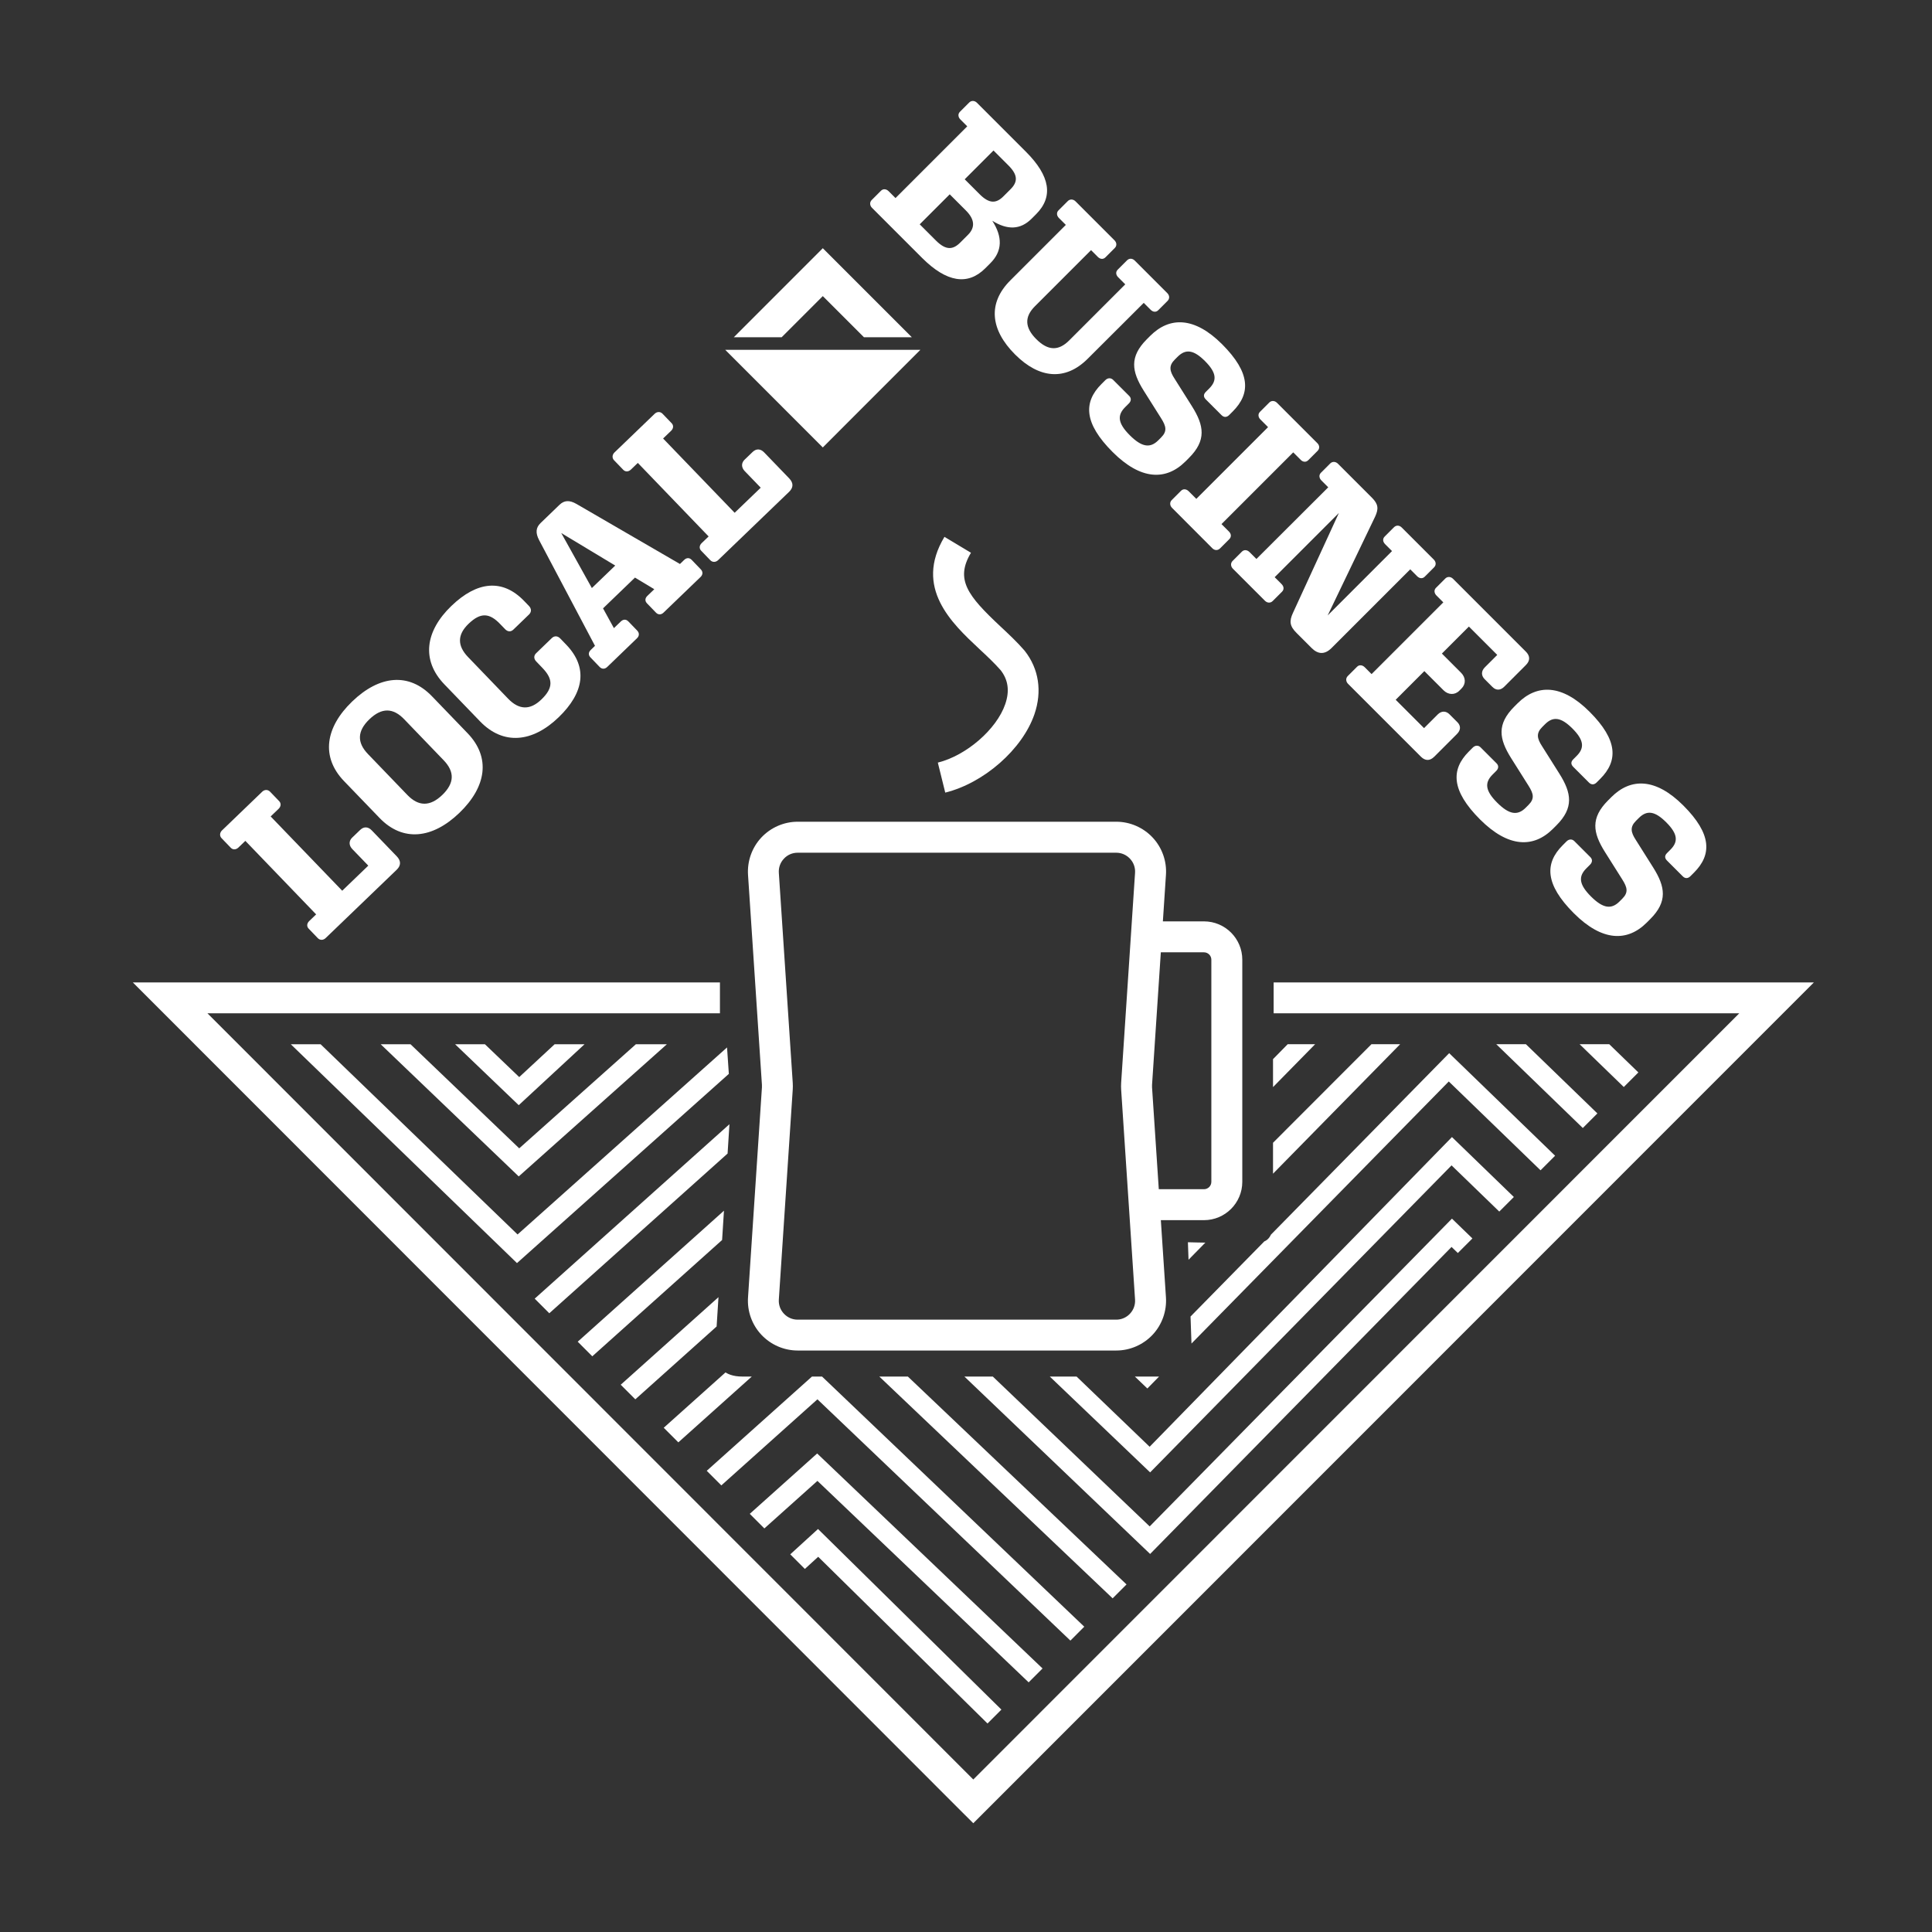<?xml version="1.0" encoding="UTF-8"?> <!-- Generator: Adobe Illustrator 26.0.1, SVG Export Plug-In . SVG Version: 6.00 Build 0) --> <svg xmlns="http://www.w3.org/2000/svg" xmlns:xlink="http://www.w3.org/1999/xlink" version="1.1" x="0px" y="0px" viewBox="0 0 432 432" style="enable-background:new 0 0 432 432;" xml:space="preserve"><rect x="0" y="0" width="432" height="432" fill="#333333" stroke="none"/> <style type="text/css"> .st0{clip-path:url(#SVGID_00000083795619473482920030000001657378730141713063_);} .st1{fill:#FFFFFF;} .st2{fill:#00609C;} .st3{display:none;fill:none;stroke:#DAA900;stroke-width:0.863;stroke-miterlimit:10;} </style> <g id="CREST"> <g id="SMALL_BUSINESS_1_"> <g> <defs> <path id="SVGID_1_" d="M284.65,233.5c0,0,0,28.68,0,32.13c0,4.6,1.29,11.64-2.68,12.14c-3.07,0.38-16.35,0-16.35,0l0.84,23.84 c0,4.06-2.14,6.19-6.19,6.19h-94.29c-4.06,0-6.06-2.14-6.06-6.19l3.49-55.02l-0.89-13.09H62.7l154.96,155.03l63.96-63.98 l91.03-91.06H284.65z"></path> </defs> <clipPath id="SVGID_00000032639076129432550750000002150844058354478769_"> <use xlink:href="#SVGID_1_" style="overflow:visible;"></use> </clipPath> <g style="clip-path:url(#SVGID_00000032639076129432550750000002150844058354478769_);"> <polygon class="st1" points="113.7,411.27 47.59,347.97 50.78,344.64 113.78,404.96 182.91,341.89 254.46,412.35 322.35,343.13 387.77,406.46 384.56,409.77 322.27,349.47 254.51,418.56 182.95,348.1 "></polygon> </g> <g style="clip-path:url(#SVGID_00000032639076129432550750000002150844058354478769_);"> <polygon class="st1" points="113.69,393.02 47.59,329.73 50.78,326.4 113.79,386.74 182.72,325 254.76,393.72 322.35,324.9 387.77,388.22 384.56,391.54 322.27,331.23 254.86,399.88 182.78,331.13 "></polygon> </g> <g style="clip-path:url(#SVGID_00000032639076129432550750000002150844058354478769_);"> <polygon class="st1" points="113.69,374.78 47.59,311.49 50.78,308.16 113.79,368.5 182.72,306.76 254.76,375.48 322.35,306.66 387.77,369.99 384.56,373.3 322.27,312.99 254.86,381.64 182.78,312.89 "></polygon> </g> <g style="clip-path:url(#SVGID_00000032639076129432550750000002150844058354478769_);"> <polygon class="st1" points="257.38,365.56 182.78,294.65 113.69,356.55 47.59,293.25 50.78,289.92 113.79,350.26 182.72,288.52 257.17,359.3 322.3,288.37 387.77,351.75 384.56,355.06 322.32,294.81 "></polygon> </g> <g style="clip-path:url(#SVGID_00000032639076129432550750000002150844058354478769_);"> <polygon class="st1" points="113.69,338.31 47.59,275.01 50.78,271.68 113.79,332.03 182.72,270.28 257.07,341.31 324.66,272.49 390.07,335.82 386.87,339.13 324.57,278.82 257.17,347.47 182.78,276.41 "></polygon> </g> <g style="clip-path:url(#SVGID_00000032639076129432550750000002150844058354478769_);"> <polygon class="st1" points="113.69,320.07 47.59,256.77 50.78,253.45 113.79,313.79 182.72,252.05 257.06,323.5 324.66,254.25 390.07,317.58 386.87,320.89 324.57,260.58 257.17,329.23 182.78,258.17 "></polygon> </g> <g style="clip-path:url(#SVGID_00000032639076129432550750000002150844058354478769_);"> <polygon class="st1" points="113.69,301.83 47.59,238.54 50.78,235.21 113.79,295.55 182.72,233.81 256.45,304.31 324.04,235.49 389.45,298.82 386.25,302.13 323.95,241.82 256.55,310.47 182.78,239.94 "></polygon> </g> <g style="clip-path:url(#SVGID_00000032639076129432550750000002150844058354478769_);"> <polygon class="st1" points="115.6,282.43 47.55,216.59 50.81,213.33 115.73,276.03 185,214.18 256.05,284.16 323.64,216.49 389.05,279.82 385.84,283.13 323.55,222.82 256.15,291.47 185.11,220.35 "></polygon> </g> <g style="clip-path:url(#SVGID_00000032639076129432550750000002150844058354478769_);"> <polygon class="st1" points="115.99,263.05 49.89,199.76 53.08,196.43 116.1,256.77 182.72,197.33 255.4,266.61 322.99,197.79 387.77,260.56 384.56,263.87 322.9,204.12 255.5,272.77 182.78,203.46 "></polygon> </g> <g style="clip-path:url(#SVGID_00000032639076129432550750000002150844058354478769_);"> <g> <polygon class="st2" points="254.86,247.06 181.25,183.91 184.25,180.41 254.76,240.9 320.75,180.46 323.87,183.86 "></polygon> </g> <g> <polygon class="st1" points="115.99,247.12 49.89,183.82 53.08,180.49 116.1,240.84 181.21,180.44 184.29,183.88 "></polygon> </g> </g> </g> <g> <g> <path class="st1" d="M249.6,301.98h-71.23c-3.07,0-6.03-1.29-8.13-3.53c-2.1-2.24-3.19-5.28-2.98-8.35l3.11-46.96 c0.01-0.19,0.01-0.37,0-0.56l-3.11-46.96c-0.2-3.06,0.88-6.11,2.98-8.35c2.1-2.24,5.06-3.53,8.13-3.53h71.23 c3.07,0,6.03,1.29,8.13,3.53c2.1,2.24,3.19,5.28,2.98,8.35l-3.11,46.96c-0.01,0.19-0.01,0.37,0,0.56l3.11,46.96 c0.2,3.06-0.88,6.11-2.98,8.35C255.63,300.69,252.67,301.98,249.6,301.98z M178.36,190.67c-1.18,0-2.28,0.47-3.08,1.34 c-0.81,0.86-1.21,1.99-1.13,3.17l3.11,46.96c0.03,0.49,0.03,0.98,0,1.47l-3.11,46.96c-0.08,1.18,0.32,2.3,1.13,3.17 c0.81,0.86,1.9,1.34,3.08,1.34h71.23c1.18,0,2.28-0.48,3.08-1.34c0.81-0.86,1.21-1.99,1.13-3.17l-3.11-46.96 c-0.03-0.49-0.03-0.98,0-1.47l3.11-46.96c0.08-1.18-0.32-2.3-1.13-3.17c-0.81-0.86-1.9-1.34-3.08-1.34H178.36z"></path> </g> <g> <path class="st1" d="M269.21,272.83h-13.15v-6.92h13.15c0.91,0,1.65-0.74,1.65-1.65v-49.67c0-0.91-0.74-1.65-1.65-1.65h-13.15 v-6.92h13.15c4.73,0,8.57,3.84,8.57,8.57v49.67C277.78,268.98,273.94,272.83,269.21,272.83z"></path> </g> <g> <path class="st1" d="M211.36,177.23l-1.66-6.71c6.38-1.58,13.14-7.44,15.07-13.06c1.01-2.93,0.68-5.41-1.01-7.59 c-1.37-1.57-3.02-3.12-4.77-4.75c-6.18-5.78-14.65-13.69-7.81-25.08l5.93,3.56c-3.58,5.98-0.74,9.61,6.6,16.48 c1.83,1.71,3.71,3.47,5.33,5.34l0.1,0.12c3.15,4.01,3.92,9.04,2.16,14.17C228.61,167.54,220.03,175.08,211.36,177.23z"></path> </g> </g> <g> <polygon class="st1" points="217.63,407.68 215.18,405.24 29.7,219.67 160.98,219.67 160.98,226.58 46.39,226.58 217.63,397.9 388.9,226.58 284.79,226.58 284.79,219.67 405.59,219.67 "></polygon> </g> <g> <g> <path class="st1" d="M206.18,57.67l-11.2-11.2c-0.5-0.5-0.57-1.24-0.07-1.74l2.08-2.08c0.5-0.5,1.21-0.4,1.71,0.1l1.54,1.54 l16.04-16.04l-1.54-1.54c-0.5-0.5-0.6-1.21-0.1-1.71l2.08-2.08c0.5-0.5,1.24-0.44,1.74,0.07l10.94,10.94 c5.43,5.43,6.17,10.06,2.28,13.96l-1.01,1.01c-2.52,2.52-5.43,2.55-8.79,0.47c2.32,3.59,2.28,6.78-0.44,9.49l-1.14,1.14 C216.42,63.87,211.69,63.17,206.18,57.67z M209.27,53.78c2.21,2.21,3.79,2.11,5.43,0.47l1.75-1.75 c1.61-1.61,1.54-3.42-0.47-5.43l-3.62-3.62l-6.71,6.71L209.27,53.78z M215.71,40.09l3.35,3.35c2.18,2.18,3.72,2.05,5.3,0.47 l1.61-1.61c1.58-1.58,1.71-3.12-0.47-5.3l-3.35-3.35L215.71,40.09z"></path> <path class="st1" d="M243.22,80.21c-5.03,5.03-10.87,4.43-16.24-0.94c-5.54-5.54-6.17-11.47-1.07-16.57l12.41-12.41l-1.54-1.54 c-0.5-0.5-0.6-1.21-0.1-1.71l2.08-2.08c0.5-0.5,1.24-0.44,1.74,0.07l8.69,8.69c0.54,0.54,0.57,1.24,0.07,1.74l-2.08,2.08 c-0.5,0.5-1.17,0.44-1.71-0.1l-1.51-1.51l-12.55,12.55c-2.38,2.38-2.28,4.76,0.3,7.35c2.62,2.62,4.96,2.68,7.35,0.3l12.55-12.55 L250.03,62c-0.54-0.54-0.6-1.21-0.1-1.71l2.08-2.08c0.5-0.5,1.21-0.47,1.74,0.07l7.25,7.25c0.54,0.54,0.57,1.24,0.07,1.75 l-2.08,2.08c-0.5,0.5-1.17,0.44-1.71-0.1l-1.54-1.54L243.22,80.21z"></path> <path class="st1" d="M275.66,91.99l-0.81,0.81c-0.54,0.54-1.17,0.57-1.71,0.03l-3.52-3.52c-0.57-0.57-0.54-1.14,0-1.68 l0.77-0.77c1.78-1.78,1.64-3.52-0.94-6.11c-2.55-2.55-4.33-2.78-6.14-0.97l-0.64,0.64c-1.38,1.38-1.14,2.55-0.03,4.26l3.89,6.17 c2.72,4.33,3.25,7.62-0.67,11.54l-0.77,0.77c-4.33,4.33-9.96,4.26-16.3-2.08c-6.47-6.47-6.54-11.17-2.51-15.2l0.87-0.87 c0.54-0.54,1.24-0.57,1.75-0.07l3.59,3.59c0.5,0.5,0.47,1.14-0.07,1.68l-0.84,0.84c-1.81,1.81-1.64,3.59,1.04,6.27 c2.68,2.68,4.56,2.95,6.37,1.14l0.64-0.64c1.41-1.41,1.11-2.52,0-4.29l-3.89-6.17c-2.72-4.33-3.22-7.58,0.7-11.51l0.74-0.74 c4.33-4.33,9.9-4.33,16.1,1.88C279.65,83.37,279.65,87.99,275.66,91.99z"></path> <path class="st1" d="M262.07,113.56c-0.5-0.5-0.57-1.24-0.07-1.74l2.08-2.08c0.5-0.5,1.21-0.4,1.71,0.1l1.71,1.71l16.04-16.04 l-1.71-1.71c-0.5-0.5-0.6-1.21-0.1-1.71l2.08-2.08c0.5-0.5,1.24-0.44,1.74,0.07l9.03,9.03c0.5,0.5,0.54,1.21,0.03,1.71 l-2.08,2.08c-0.5,0.5-1.17,0.44-1.68-0.07l-1.68-1.68l-16.04,16.04l1.68,1.68c0.5,0.5,0.57,1.17,0.07,1.68l-2.08,2.08 c-0.5,0.5-1.21,0.47-1.71-0.03L262.07,113.56z"></path> <path class="st1" d="M293.27,144.89l-3.35-3.35c-1.54-1.54-1.68-2.62-0.81-4.5l10.27-22.34l-14.36,14.36l1.54,1.54 c0.54,0.54,0.6,1.21,0.1,1.71l-2.08,2.08c-0.5,0.5-1.21,0.47-1.75-0.07l-7.15-7.15c-0.5-0.5-0.57-1.24-0.07-1.74l2.08-2.08 c0.5-0.5,1.21-0.4,1.71,0.1l1.54,1.54L297,108.96l-1.54-1.54c-0.5-0.5-0.6-1.21-0.1-1.71l2.08-2.08c0.5-0.5,1.24-0.44,1.74,0.07 l7.58,7.58c1.44,1.44,1.54,2.48,0.71,4.26l-10.6,22.07l14.39-14.39l-1.54-1.54c-0.54-0.54-0.6-1.21-0.1-1.71l2.08-2.08 c0.5-0.5,1.21-0.47,1.74,0.07l7.15,7.15c0.54,0.54,0.57,1.24,0.07,1.75l-2.08,2.08c-0.5,0.5-1.17,0.44-1.71-0.1l-1.54-1.54 l-17.65,17.65C296.16,146.43,294.68,146.3,293.27,144.89z"></path> <path class="st1" d="M317.7,169.18l-16.27-16.27c-0.5-0.5-0.57-1.24-0.07-1.74l2.08-2.08c0.5-0.5,1.21-0.4,1.71,0.1l1.54,1.54 l16.04-16.04l-1.54-1.54c-0.5-0.5-0.6-1.21-0.1-1.71l2.08-2.08c0.5-0.5,1.24-0.44,1.74,0.07l16.27,16.27 c0.97,0.97,1.01,2.01,0,3.02l-4.83,4.83c-0.84,0.84-1.81,0.87-2.62,0.07l-1.75-1.75c-0.81-0.81-0.8-1.81,0.03-2.65l2.78-2.78 l-6.34-6.34l-6.04,6.04l4.29,4.29c1.04,1.04,1.14,2.48,0.1,3.52l-0.5,0.5c-1.01,1.01-2.48,0.94-3.52-0.1l-4.29-4.29l-6.41,6.41 l6.34,6.34l3.05-3.05c0.84-0.84,1.84-0.84,2.65-0.03l1.75,1.75c0.81,0.81,0.77,1.78-0.07,2.62l-5.1,5.1 C319.71,170.19,318.67,170.15,317.7,169.18z"></path> <path class="st1" d="M357.82,174.15l-0.81,0.81c-0.54,0.54-1.17,0.57-1.71,0.03l-3.52-3.52c-0.57-0.57-0.54-1.14,0-1.68 l0.77-0.77c1.78-1.78,1.64-3.52-0.94-6.11c-2.55-2.55-4.33-2.78-6.14-0.97l-0.64,0.64c-1.38,1.38-1.14,2.55-0.03,4.26l3.89,6.17 c2.72,4.33,3.25,7.62-0.67,11.54l-0.77,0.77c-4.33,4.33-9.96,4.26-16.3-2.08c-6.48-6.48-6.54-11.17-2.51-15.2l0.87-0.87 c0.54-0.54,1.24-0.57,1.74-0.07l3.59,3.59c0.5,0.5,0.47,1.14-0.07,1.68l-0.84,0.84c-1.81,1.81-1.64,3.59,1.04,6.27 c2.68,2.68,4.56,2.95,6.37,1.14l0.64-0.64c1.41-1.41,1.11-2.52,0-4.29l-3.89-6.17c-2.72-4.33-3.22-7.58,0.7-11.51l0.74-0.74 c4.33-4.33,9.9-4.33,16.1,1.88C361.81,165.52,361.81,170.15,357.82,174.15z"></path> <path class="st1" d="M378.79,195.11l-0.81,0.81c-0.54,0.54-1.17,0.57-1.71,0.03l-3.52-3.52c-0.57-0.57-0.54-1.14,0-1.68 l0.77-0.77c1.78-1.78,1.64-3.52-0.94-6.1c-2.55-2.55-4.33-2.78-6.14-0.97l-0.64,0.64c-1.38,1.38-1.14,2.55-0.03,4.26l3.89,6.17 c2.72,4.33,3.25,7.62-0.67,11.54l-0.77,0.77c-4.33,4.33-9.96,4.26-16.3-2.08c-6.48-6.48-6.54-11.17-2.51-15.2l0.87-0.87 c0.54-0.54,1.24-0.57,1.74-0.07l3.59,3.59c0.5,0.5,0.47,1.14-0.07,1.68l-0.84,0.84c-1.81,1.81-1.64,3.59,1.04,6.27 c2.68,2.68,4.56,2.95,6.37,1.14l0.64-0.64c1.41-1.41,1.11-2.52,0-4.29l-3.89-6.17c-2.72-4.33-3.22-7.58,0.7-11.51l0.74-0.74 c4.33-4.33,9.9-4.33,16.1,1.88C382.78,186.49,382.78,191.12,378.79,195.11z"></path> </g> </g> <g> <polygon class="st1" points="174.78,75.41 183.98,66.21 193.18,75.41 203.89,75.41 183.98,55.5 164.08,75.41 "></polygon> <polyline class="st1" points="192.98,91.04 205.8,78.22 162.16,78.22 183.98,100.05 192.98,91.04 "></polyline> </g> </g> <rect x="80.27" y="77.26" transform="matrix(0.707 0.707 -0.707 0.707 215.35 -90.967)" class="st3" width="274.41" height="274.41"></rect> <g> <path class="st1" d="M72.81,209.76c-0.51,0.49-1.24,0.53-1.74,0.02l-2.05-2.13c-0.5-0.52-0.39-1.21,0.12-1.7l1.55-1.49 l-15.83-16.44l-1.55,1.49c-0.51,0.49-1.21,0.57-1.71,0.05l-2.05-2.13c-0.5-0.52-0.42-1.25,0.08-1.74l9-8.66 c0.5-0.49,1.24-0.53,1.74-0.02l2.05,2.13c0.5,0.52,0.39,1.21-0.11,1.7l-1.79,1.72l16,16.61l5.83-5.61l-3.58-3.71 c-0.79-0.83-0.79-1.83-0.01-2.57l1.79-1.72c0.81-0.78,1.78-0.72,2.57,0.11l5.6,5.81c0.99,1.03,0.95,2.07-0.03,3.01L72.81,209.76z"></path> <path class="st1" d="M78.75,156.85c6.07-5.84,12.66-6.55,17.85-1.15l7.95,8.25c5.2,5.4,4.24,11.96-1.82,17.8 c-6.03,5.81-12.66,6.55-17.86,1.15l-7.95-8.25C71.73,169.25,72.72,162.66,78.75,156.85z M98.89,177.76 c2.76-2.66,2.79-5.2,0.3-7.78l-8.81-9.15c-2.48-2.58-5.02-2.65-7.79,0.01c-2.73,2.63-2.79,5.2-0.3,7.78l8.81,9.15 C93.58,180.34,96.16,180.38,98.89,177.76z"></path> <path class="st1" d="M124.91,160.39c-5.86,5.65-12.39,6.29-17.59,0.89l-7.95-8.25c-5.2-5.4-4.31-11.89,1.56-17.54 c5.73-5.52,11.42-6.15,16.28-1.1l1.06,1.1c0.6,0.62,0.59,1.35,0.02,1.91l-3.5,3.38c-0.57,0.55-1.27,0.5-1.84-0.09l-1.13-1.17 c-2.35-2.44-4.32-2.67-7.05-0.04c-2.53,2.43-2.55,4.91-0.1,7.45l8.94,9.29c2.45,2.54,4.92,2.62,7.45,0.18 c2.73-2.63,2.58-4.6,0.23-7.05l-1.39-1.45c-0.56-0.58-0.59-1.29-0.02-1.84l3.5-3.38c0.57-0.55,1.31-0.53,1.9,0.09l1.33,1.38 C131.49,149.22,130.63,154.87,124.91,160.39z"></path> <path class="st1" d="M142.44,142.71l-6.67,6.43c-0.54,0.52-1.21,0.5-1.7-0.02l-2.05-2.13c-0.5-0.52-0.46-1.15,0.08-1.67l0.94-0.91 l-12.49-23.63c-0.85-1.63-0.74-2.8,0.33-3.83l4.21-4.06c1.08-1.04,2.25-1.11,3.84-0.19l23.11,13.41l0.94-0.91 c0.54-0.52,1.17-0.53,1.67-0.02l2.05,2.13c0.5,0.52,0.49,1.18-0.05,1.7l-8.29,7.98c-0.54,0.52-1.21,0.5-1.7-0.02l-1.99-2.06 c-0.5-0.52-0.46-1.15,0.08-1.67l1.55-1.49l-4.32-2.6l-7.14,6.88l2.43,4.42l1.55-1.49c0.54-0.52,1.17-0.53,1.67-0.02l1.99,2.06 C142.98,141.52,142.98,142.19,142.44,142.71z M137.57,126.46l-12.07-7.27l6.84,12.3L137.57,126.46z"></path> <path class="st1" d="M160.57,125.25c-0.51,0.49-1.24,0.53-1.74,0.02l-2.05-2.13c-0.5-0.52-0.39-1.22,0.12-1.7l1.55-1.49 l-15.83-16.44l-1.55,1.49c-0.51,0.49-1.21,0.57-1.71,0.05l-2.05-2.13c-0.5-0.52-0.42-1.25,0.08-1.74l9-8.66 c0.51-0.49,1.24-0.53,1.74-0.02l2.05,2.13c0.5,0.52,0.39,1.21-0.12,1.7l-1.79,1.72l16,16.61l5.83-5.61l-3.58-3.71 c-0.79-0.83-0.79-1.83-0.01-2.57l1.79-1.72c0.81-0.78,1.78-0.72,2.57,0.11l5.6,5.81c0.99,1.03,0.95,2.07-0.03,3.01L160.57,125.25z "></path> </g> </g> <g id="SEAFOAM"> </g> <g id="ARTICHOKE"> </g> <g id="BEACH"> </g> </svg> 